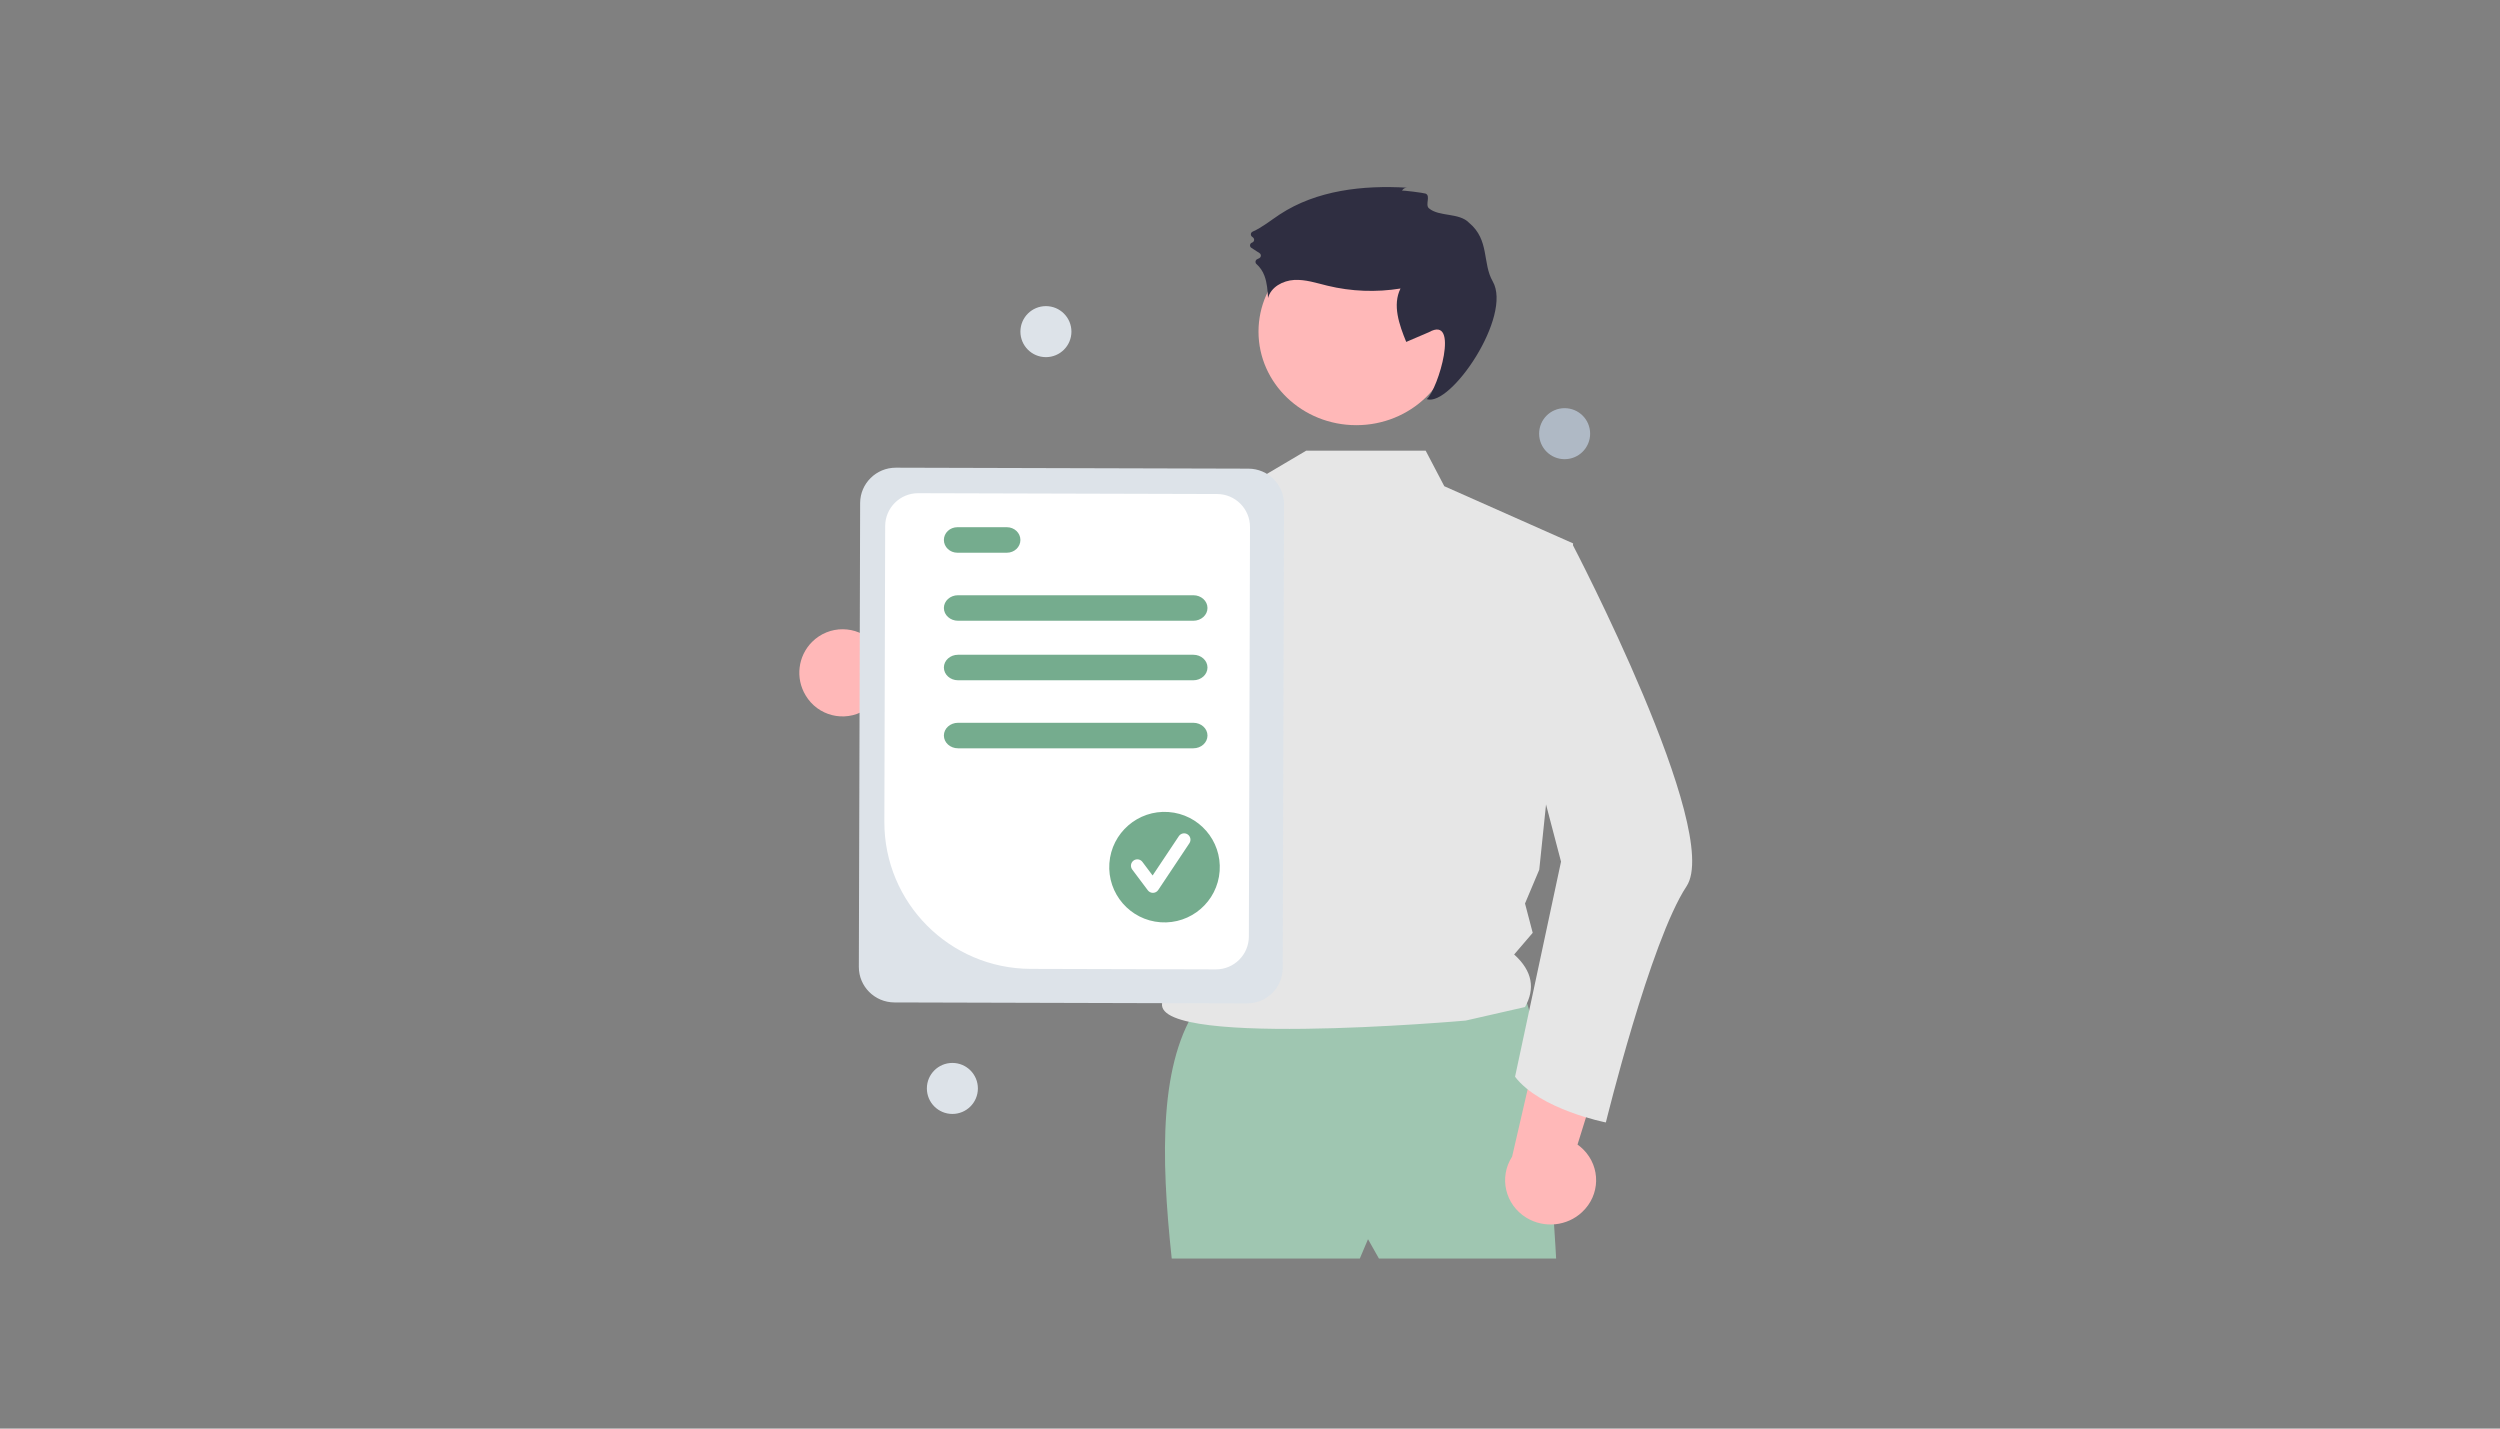 <svg width="294" height="168" viewBox="0 0 294 168" fill="none" xmlns="http://www.w3.org/2000/svg">
<rect x="0" y="0" width="294" height="168" fill="#808080" stroke="none"/>
<g clip-path="url(#clip0_86_2909)">
<path d="M94.74 81.776C96.175 84.188 99.282 84.972 101.68 83.528C101.935 83.373 102.177 83.197 102.402 83L118 92L117.42 82.618L102.696 75.511C100.716 73.506 97.496 73.495 95.501 75.487C93.834 77.153 93.519 79.753 94.74 81.774V81.776Z" fill="#FFB8B8"/>
<path d="M141 118.146C136.321 124.774 136.489 135.864 137.795 148H159.916L160.878 145.729L162.16 148H183C183 148 181.396 117.172 178.511 116.199C175.625 115.225 140.999 118.146 140.999 118.146H141Z" fill="#9FC6B1"/>
<path d="M159.5 50C165.851 50 171 45.075 171 39C171 32.925 165.851 28 159.5 28C153.149 28 148 32.925 148 39C148 45.075 153.149 50 159.5 50Z" fill="#FFB8B8"/>
<path d="M167.66 53L169.85 57.18L185 63.904L181.017 102.277L179.342 106.25L180.247 109.701L178.064 112.248C180.256 114.221 180.534 116.29 179.342 118.427L172.366 120.019C172.366 120.019 133.575 123.454 136.844 117.469C140.416 110.932 141.325 91.622 133.44 81.304C126.745 72.544 131.885 61.178 131.885 61.178L147.765 56.453L153.606 53H167.66Z" fill="#E6E6E6"/>
<path d="M164.879 22.429C164.988 22.199 165.226 22.059 165.481 22.073C160.293 21.763 154.829 22.367 150.487 25.224C149.436 25.916 148.445 26.741 147.3 27.244C147.126 27.322 147.05 27.525 147.128 27.698C147.15 27.75 147.185 27.794 147.229 27.829L147.355 27.927C147.505 28.045 147.53 28.261 147.414 28.41C147.37 28.466 147.311 28.506 147.244 28.527C147.061 28.582 146.96 28.774 147.015 28.957C147.039 29.034 147.089 29.101 147.157 29.145L148.121 29.767C148.282 29.868 148.328 30.08 148.227 30.239C148.201 30.279 148.166 30.316 148.123 30.342C148.042 30.392 147.955 30.436 147.866 30.471C147.689 30.538 147.599 30.735 147.665 30.914C147.685 30.966 147.717 31.012 147.758 31.049C148.175 31.419 148.494 31.886 148.69 32.41C149.011 33.244 149.069 34.152 149.122 35.045C149.455 33.759 150.86 33.001 152.188 32.923C153.516 32.846 154.81 33.285 156.103 33.598C158.918 34.281 161.841 34.393 164.7 33.928C163.728 35.875 164.548 38.196 165.372 40.209L168.039 39.066C171.703 37 169.151 45.739 167.78 46.939C170.576 47.907 177.895 37.159 175.54 33.082C174.316 30.96 175.186 28.226 172.778 26.213C171.597 24.972 169.241 25.523 168.039 24.492C167.566 24.086 168.286 23 167.636 22.763C167.42 22.684 164.914 22.352 164.879 22.431V22.429Z" fill="#2F2E41"/>
<path d="M146 58C143.928 67.211 138.614 88.718 133.223 93.216C132.88 93.539 132.47 93.782 132.023 93.926C113.072 98.549 107 86.756 107 86.756C107 86.756 112.079 84.278 112.207 79.433L122.449 82.616L131.377 62.496L132.691 61.269L132.698 61.261L146 58Z" fill="#3F3D56"/>
<path d="M186.074 142.521C188.19 140.54 188.257 137.263 186.222 135.202C186.006 134.982 185.768 134.782 185.516 134.603L191 117L181.589 119.72L177.824 136.02C176.251 138.451 176.997 141.666 179.495 143.198C181.585 144.48 184.304 144.203 186.074 142.525V142.521Z" fill="#FFB8B8"/>
<path d="M180.625 63L184.906 63.977C184.906 63.977 202.601 97.787 198.337 104.229C194.073 110.67 188.849 132 188.849 132C188.849 132 181.123 130.492 178.17 126.626L183.577 101.33L178 80.071L180.625 63Z" fill="#E6E6E6"/>
<path d="M101 113.709L101.152 59.153C101.161 56.854 103.041 54.996 105.355 55L146.821 55.114C149.135 55.123 151.004 56.992 151 59.291L150.848 113.847C150.839 116.146 148.959 118.004 146.645 118L105.179 117.886C102.865 117.877 100.996 116.008 101 113.709Z" fill="#DDE3E9"/>
<path d="M104 96.655L104.097 61.859C104.106 59.722 105.842 57.996 107.981 58L143.138 58.097C145.277 58.106 147.004 59.841 147 61.977L146.867 110.141C146.857 112.278 145.121 114.004 142.983 114L121.203 113.94C111.68 113.903 103.984 106.17 104 96.655Z" fill="white"/>
<path d="M140.339 73H112.661C111.744 73 111 72.328 111 71.5C111 70.672 111.744 70 112.661 70H140.339C141.256 70 142 70.672 142 71.5C142 72.328 141.256 73 140.339 73Z" fill="#75AC8E"/>
<path d="M118.412 65H112.588C111.711 65 111 64.328 111 63.5C111 62.672 111.711 62 112.588 62H118.412C119.289 62 120 62.672 120 63.5C120 64.328 119.289 65 118.412 65Z" fill="#75AC8E"/>
<path d="M140.339 80H112.661C111.744 80 111 79.328 111 78.5C111 77.672 111.744 77 112.661 77H140.339C141.256 77 142 77.672 142 78.5C142 79.328 141.256 80 140.339 80Z" fill="#75AC8E"/>
<path d="M140.339 88H112.661C111.744 88 111 87.328 111 86.5C111 85.672 111.744 85 112.661 85H140.339C141.256 85 142 85.672 142 86.5C142 87.328 141.256 88 140.339 88Z" fill="#75AC8E"/>
<path d="M143.431 102.436C143.686 98.855 140.991 95.746 137.41 95.493C133.829 95.239 130.719 97.936 130.463 101.517C130.207 105.097 132.903 108.206 136.484 108.46C140.065 108.713 143.175 106.016 143.431 102.436Z" fill="#75AC8E"/>
<path d="M135.583 105C135.348 105 135.126 104.889 134.984 104.701L133.149 102.255C132.902 101.924 132.969 101.455 133.3 101.207C133.63 100.959 134.099 101.027 134.347 101.357L135.547 102.957L138.63 98.334C138.859 97.99 139.323 97.896 139.666 98.125C140.01 98.354 140.104 98.818 139.875 99.162L136.206 104.666C136.071 104.869 135.847 104.992 135.605 104.998C135.598 104.998 135.592 104.998 135.585 104.998L135.583 105Z" fill="white"/>
<path d="M123 42C124.657 42 126 40.657 126 39C126 37.343 124.657 36 123 36C121.343 36 120 37.343 120 39C120 40.657 121.343 42 123 42Z" fill="#DDE3E9"/>
<path d="M112 131C113.657 131 115 129.657 115 128C115 126.343 113.657 125 112 125C110.343 125 109 126.343 109 128C109 129.657 110.343 131 112 131Z" fill="#DDE3E9"/>
<path d="M184 54C185.657 54 187 52.657 187 51C187 49.343 185.657 48 184 48C182.343 48 181 49.343 181 51C181 52.657 182.343 54 184 54Z" fill="#AFB9C5"/>
</g>
<defs>
<clipPath id="clip0_86_2909">
<rect width="105" height="126" fill="white" transform="translate(94 22)"/>
</clipPath>
</defs>
</svg>
